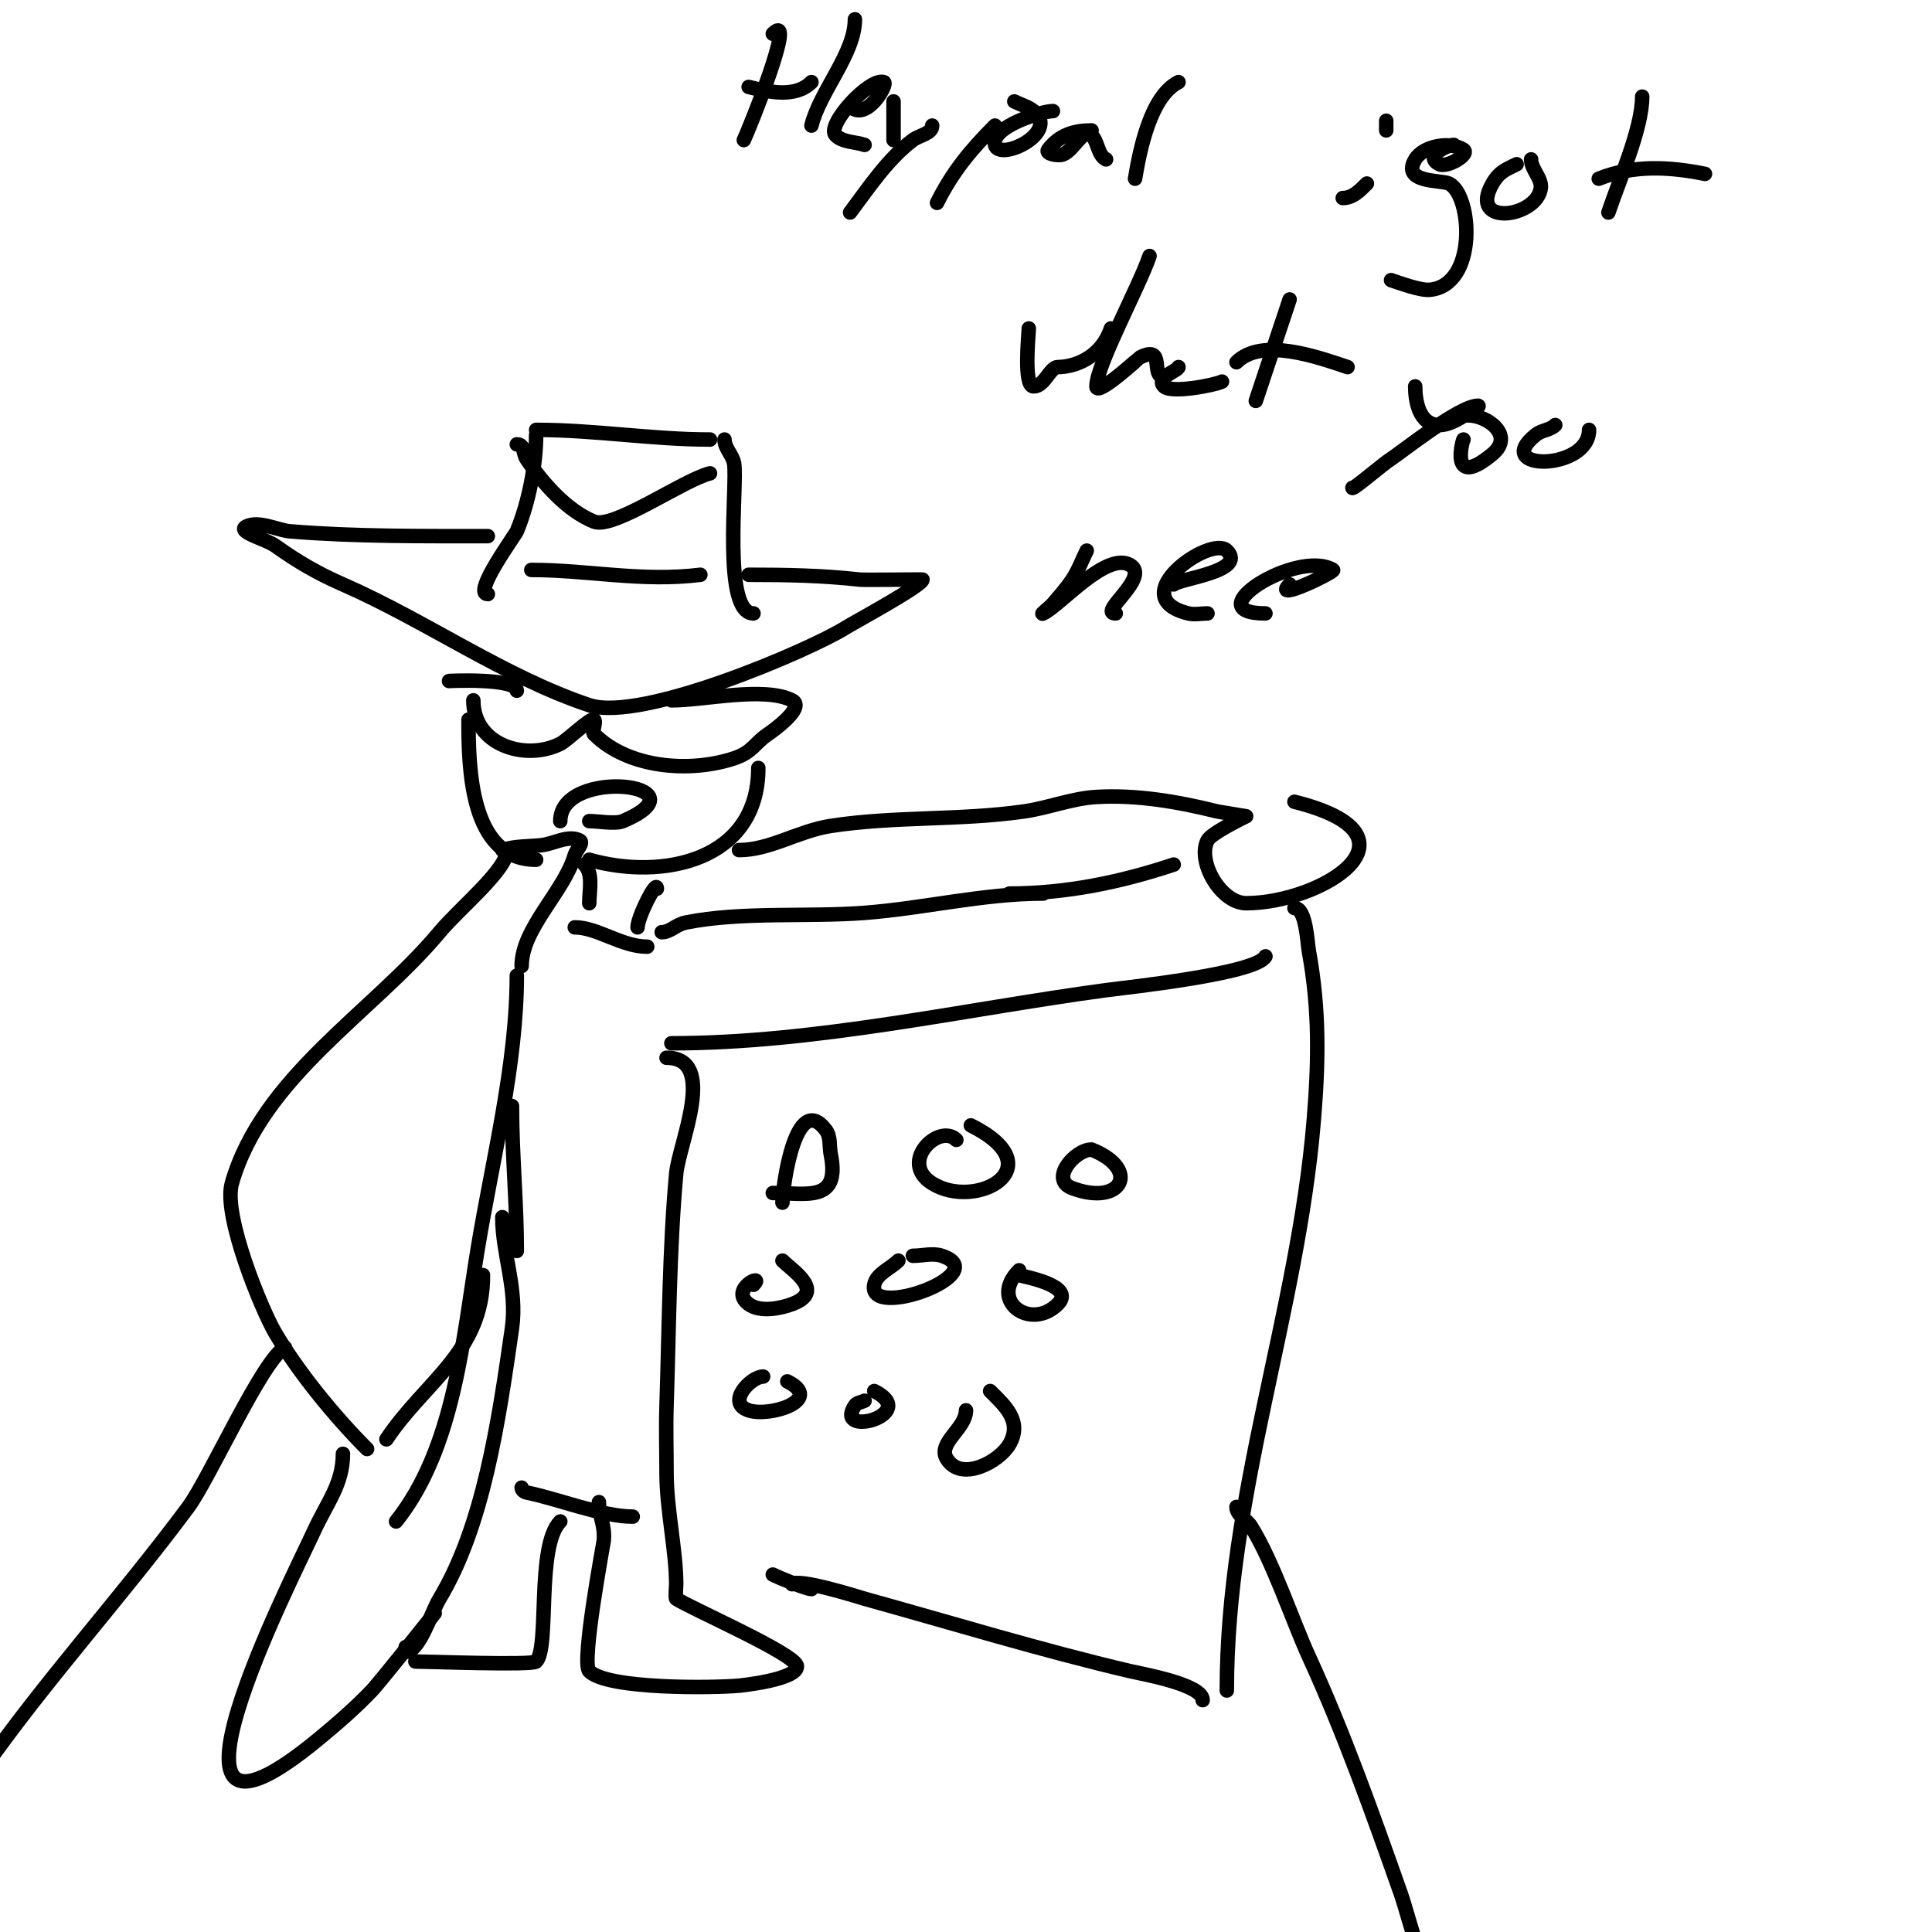 <svg viewBox='0 0 400 400' version='1.1' xmlns='http://www.w3.org/2000/svg' xmlns:xlink='http://www.w3.org/1999/xlink'><g fill='none' stroke='#000000' stroke-width='3' stroke-linecap='round' stroke-linejoin='round'><path d='M101,111c-13.327,0 -27.675,0.11 -41,-1c-2.437,-0.203 -6.421,-2.289 -9,-1c-2.15,1.075 4.044,2.603 6,4c4.645,3.318 8.772,5.713 14,8c17.168,7.511 33.456,19.152 51,25c10.779,3.593 45.63,-11.394 53,-16c1.789,-1.118 16,-8.786 16,-10c0,-0.069 -11.936,0.118 -13,0c-7.76,-0.862 -15.158,-1 -23,-1'/><path d='M156,127c-6.517,0 -3.303,-26.472 -4,-31c-0.273,-1.774 -2,-3.205 -2,-5'/><path d='M107,92c1.647,0 1.233,1.849 2,3c3.251,4.876 8.337,10.735 14,13c4.024,1.61 18.449,-8.612 24,-10'/><path d='M147,91c-11.944,0 -23.899,-2 -36,-2'/><path d='M101,123c-3.269,0 5.679,-12.229 6,-13c2.419,-5.805 4,-13.699 4,-20'/><path d='M110,118c11.718,0 22.921,2.51 35,1'/><path d='M107,143c0,-2.735 -14.836,-2 -14,-2'/><path d='M139,145c6.874,0 19.154,-2.923 25,0c2.903,1.451 -4.239,6.492 -5,7c-2.823,1.882 -3.133,3.711 -7,5c-9.007,3.002 -21.867,2.133 -29,-5c-0.5,-0.5 0.5,-2.5 0,-3c-0.582,-0.582 -5.592,4.296 -7,5c-7.261,3.63 -18,0.232 -18,-9'/><path d='M116,170c0,-11.282 30.846,-7.648 13,0c-1.569,0.672 -5.24,0 -7,0'/><path d='M97,149c0,9.801 0.236,29 14,29'/><path d='M157,159c0,19.225 -19.842,23.331 -35,19'/><path d='M108,200c0,-7.834 8.83,-15.406 11,-23c0.29,-1.014 1.943,-2.529 1,-3c-2.404,-1.202 -5.326,0.733 -8,1c-2.674,0.267 -5.45,0.15 -8,1'/><path d='M105,176c0,4.059 -9.801,11.962 -14,17c-13.811,16.573 -36.706,29.971 -43,52c-1.89,6.615 6.159,26.171 9,31c4.732,8.044 12.276,17.276 19,24'/><path d='M80,298c8.071,-12.107 20,-18.024 20,-34'/><path d='M107,202c0,18.232 -5.009,38.054 -8,56c-3.111,18.665 -4.801,41.751 -17,57'/><path d='M71,301c0,6.275 -3.307,10.124 -6,16c-4.38,9.556 -37.976,75.198 1,43c3.82,-3.156 7.583,-6.412 11,-10c1.438,-1.51 10.056,-12.32 13,-16'/><path d='M153,176c6.442,0 12.277,-3.966 19,-5c13.212,-2.033 26.723,-1.103 40,-3c5.048,-0.721 9.91,-2.701 15,-3c8.363,-0.492 16.974,0.993 25,3c0.203,0.051 6,1 6,1c0,0 -7.232,3.465 -8,5c-2.212,4.423 2.815,13 8,13c15.513,0 38.277,-13.931 10,-21'/><path d='M268,188c2.427,0 2.64,7.018 3,9c2.192,12.057 2.023,22.725 1,35c-3.326,39.911 -18,77.4 -18,118'/><path d='M136,184c0,-2.063 -4,5.9 -4,8'/><path d='M121,179c1.871,1.871 1,5.444 1,8'/><path d='M119,192c4.691,0 9.695,4 15,4'/><path d='M137,193c1.773,0 2.939,-1.588 5,-2c11.591,-2.318 25.231,-1.095 37,-2c12.355,-0.95 24.604,-4 37,-4'/><path d='M209,185c11.653,0 22.982,-2.327 34,-6'/><path d='M139,216c29.866,0 60.416,-7.002 90,-11c4.041,-0.546 31.194,-3.388 33,-7'/><path d='M138,219c10.67,0 2.567,17.768 2,24c-1.433,15.762 -1.472,32.166 -2,48c-0.155,4.664 0,9.333 0,14c0,7.455 2,16.177 2,23c0,0.31 -0.207,2.862 0,3c2.967,1.978 25,11.578 25,14c0,2.766 -11.614,3.965 -12,4c-5.163,0.469 -27.198,0.802 -31,-3c-1.719,-1.719 2.95,-26.452 3,-27c0.3,-3.296 -1,-4.999 -1,-8'/><path d='M108,308c0,0.471 0.538,0.908 1,1c6.474,1.295 15.655,5 22,5'/><path d='M116,315c-5.058,5.058 -2.143,26.143 -5,29c-0.821,0.821 -22.387,0 -25,0'/><path d='M249,352c0,-3.26 -12.534,-5.42 -15,-6c-18.573,-4.37 -36.669,-9.908 -55,-15c-0.753,-0.209 -13.667,-4.333 -15,-3'/><path d='M168,329c-0.922,0 -6.264,-2.132 -8,-3'/><path d='M85,341c-0.333,0 -0.667,0 -1,0'/><path d='M84,342c2.827,0 5.252,-8.086 7,-11c9.048,-15.08 12.204,-36.427 15,-56c1.161,-8.128 -2,-15.319 -2,-23'/><path d='M107,259c0,-10.035 -1,-19.996 -1,-30'/><path d='M162,249c0,-3.327 2.751,-23.333 9,-15c1.02,1.36 0.667,3.333 1,5c2.008,10.04 -4.971,8 -12,8'/><path d='M198,236c-3.552,-3.552 -12.047,4.595 -5,9c9.078,5.674 25.432,-3.284 8,-12'/><path d='M226,238c-3.439,0 -8.795,6.202 -4,8c10.205,3.827 14.318,-3.873 4,-8'/><path d='M156,266c2.559,-2.559 -5.181,0.864 -1,4c2.422,1.817 6.772,0.836 9,0c7.011,-2.629 0.114,-6.886 -2,-9'/><path d='M186,261c-1.667,1.667 -4.538,2.689 -5,5c-1.478,7.388 24.996,-2.335 14,-6c-1.897,-0.632 -4,0 -6,0'/><path d='M211,263c-6.386,6.386 2.427,12.573 8,7c3.827,-3.827 -6.95,-5.65 -8,-6'/><path d='M158,285c-2.513,0 -7.74,5.42 -3,7c4.367,1.456 15.691,-2.154 8,-6'/><path d='M179,290c-0.667,0.333 -1.587,0.38 -2,1c-4.554,6.831 13.689,1.845 4,-3'/><path d='M200,292c0,3.786 -5.959,6.736 -4,10c2.953,4.921 10.915,0.649 13,-3c2.714,-4.749 -0.943,-7.943 -4,-11'/><path d='M59,279c-4.553,2.277 -15.641,27.125 -20,33c-13.875,18.701 -29.651,35.931 -43,55'/><path d='M256,312c0,1.667 2.117,2.587 3,4c4.596,7.354 8.558,19.49 12,27c7.265,15.85 13.203,32.576 19,49c1.943,5.506 4.839,19.42 10,22'/><path d='M160,7c5.21,-5.21 -5.151,20.303 -6,22'/><path d='M155,18c4.049,1.012 9.632,2.368 13,-1'/><path d='M177,4c0,7.135 -7.199,14.798 -9,22'/><path d='M176,22c3.377,3.377 7.945,-4.685 7,-5c-2.967,-0.989 -12.049,8.951 -10,11c1.491,1.491 4,1.333 6,2'/><path d='M218,23c-2.339,0 -12.932,3.273 -12,7c0.881,3.525 13.557,-2.554 8,-7c-1.164,-0.931 -2.667,-1.333 -4,-2'/><path d='M185,21c0,2.667 0,5.333 0,8'/><path d='M193,26c0,1.667 -2.667,2 -4,3c-5.195,3.897 -9.142,9.856 -13,15'/><path d='M206,26c-5.083,5.083 -8.786,9.573 -12,16'/><path d='M226,27c-3.487,0 -6.644,0.859 -9,4c-0.632,0.843 2,1.333 3,1c2.28,-0.76 4.3,-5.7 6,-4c1.374,1.374 1.262,4.131 3,5'/><path d='M244,17c-5.839,2.919 -8.03,14.181 -9,20'/><path d='M283,38c-1.422,1.422 -2.876,3 -5,3'/><path d='M287,27c0,-0.667 0,-1.333 0,-2'/><path d='M301,30c-1.361,0 -6.288,2.356 -3,4c1.572,0.786 6.424,-2.051 5,-3c-2.648,-1.765 -8.279,-0.868 -10,2c-2.969,4.948 5.481,4.24 7,5c4.822,2.411 5.948,21.096 -4,22c-1.896,0.172 -5.953,-1.318 -8,-2'/><path d='M314,34c-2.15,1.075 -3.589,1.531 -5,4c-5.156,9.023 9.132,7.074 10,1c0.298,-2.087 -2,-3.892 -2,-6'/><path d='M340,20c0,6.597 -4.78,17.341 -7,24'/><path d='M331,37c7.185,-2.874 14.447,-2.511 22,-1'/><path d='M213,68c0,1.121 -1.17,12 1,12c2.25,0 3.399,-4 5,-4c3.331,0 8.954,-1.861 11,-8'/><path d='M238,53c-2.027,6.081 -11,22.597 -11,27c0,2.262 8.801,-5.901 9,-6c5.462,-2.731 2.047,4 5,4'/><path d='M244,76c0,0.714 -4.841,2.159 -3,4c1.492,1.492 10.476,-0.238 12,-1'/><path d='M267,62c-2.338,7.013 -4.667,14.001 -7,21'/><path d='M256,75c5.251,-5.251 16.869,-1.044 23,1'/><path d='M293,80c0,2.772 0.696,8 5,8c2.539,0 4.729,-1.865 7,-3c0.422,-0.211 1.471,-1 1,-1c-3.864,0 -16.114,9.821 -18,11c-1.614,1.009 -8,6.522 -8,6'/><path d='M303,91c0,-0.543 -3.31,10.758 6,3c4.64,-3.867 -1.057,-8 -5,-8'/><path d='M322,88c-1.054,1.054 -2.836,1.069 -4,2c-9.456,7.565 11,7.556 11,-1'/><path d='M225,114c-1,2 -1.76,4.139 -3,6c-1.184,1.776 -2.611,3.379 -4,5c-0.614,0.716 -2.843,2.422 -2,2c3.687,-1.843 13.159,-12.905 18,-10c4.238,2.543 -6.809,10 -3,10'/><path d='M243,121c1.213,-1.213 15.291,-2.709 11,-7c-3.281,-3.281 -21.695,9.576 -8,13c1.294,0.323 2.667,0 4,0'/><path d='M267,121c-3.867,3.867 9.552,-2.669 9,-3c-7.374,-4.424 -28.732,9 -14,9'/></g>
</svg>